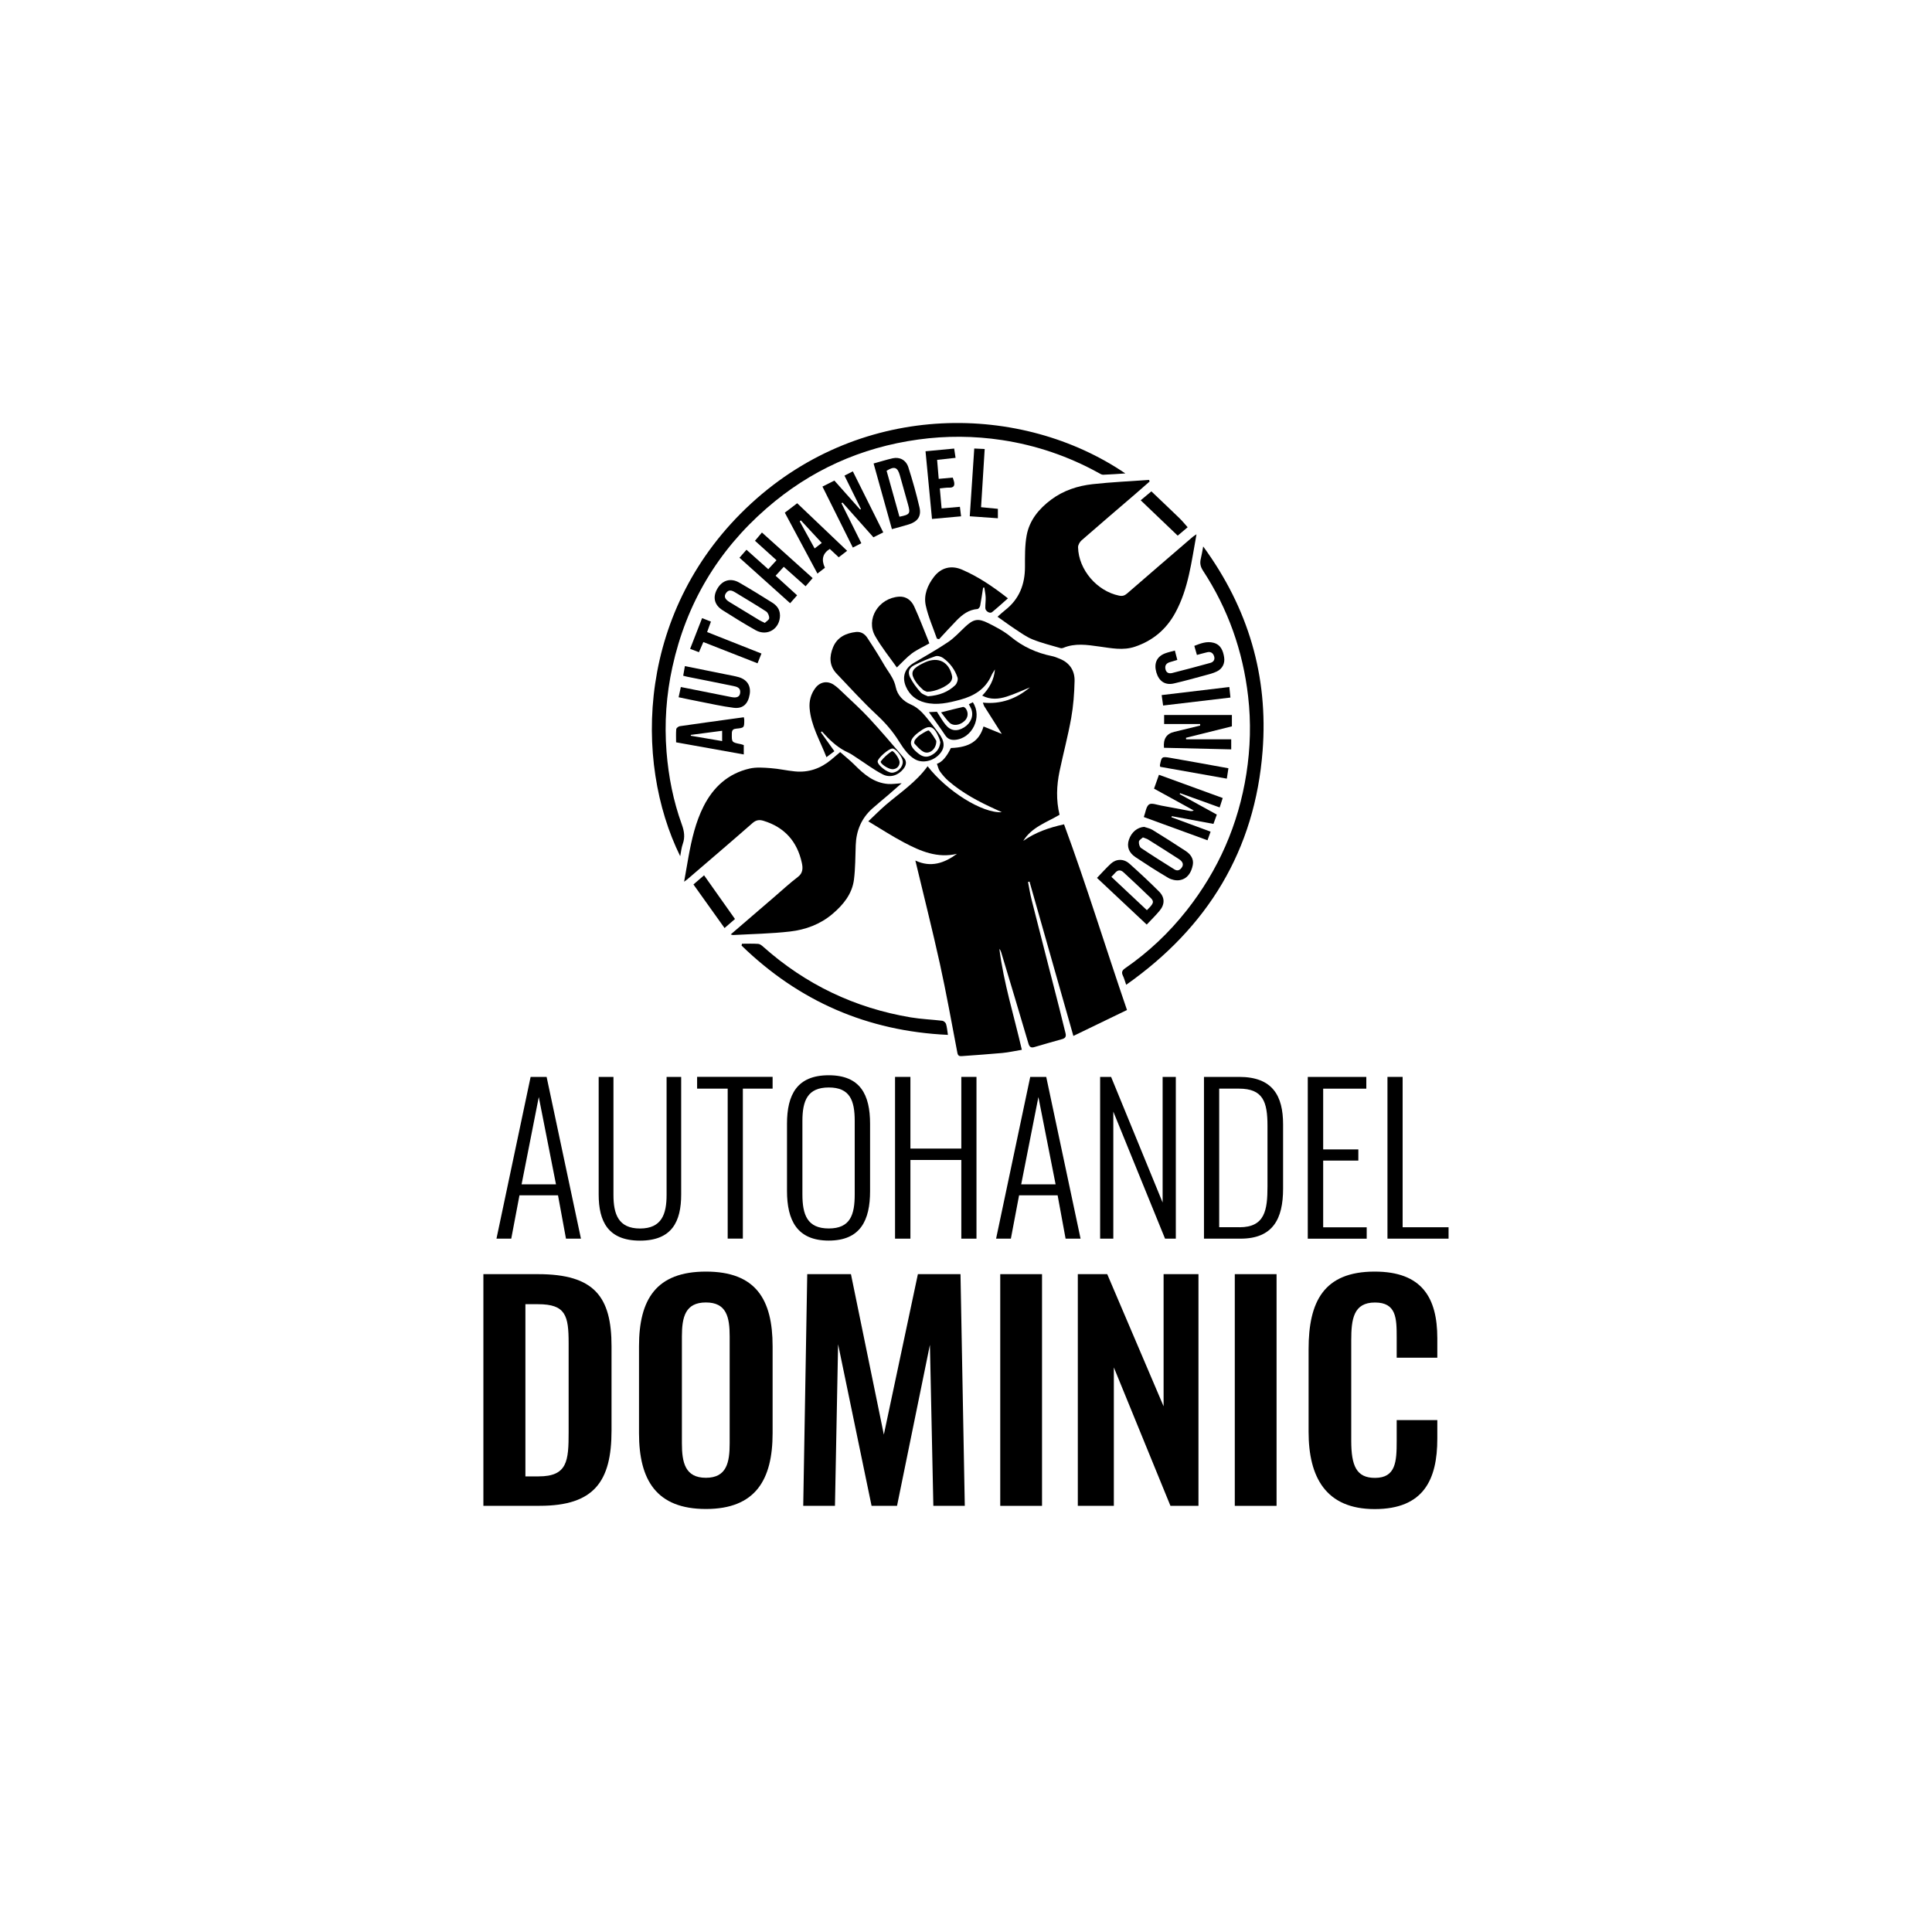 <svg xmlns="http://www.w3.org/2000/svg" id="a" viewBox="0 0 400 400"><path d="M189.53,178.17c3.2,1.5,5.98.54,8.61-1.4-4.04.97-7.57-.54-10.97-2.34-2.45-1.29-4.77-2.81-7.4-4.38,1.34-1.26,2.43-2.38,3.61-3.39,2.99-2.56,6.32-4.74,8.67-8.02,3.98,5.14,11.31,9.76,15.37,9.52-.59-.27-.93-.43-1.27-.59-3.48-1.57-6.85-3.35-9.76-5.86-.67-.58-1.26-1.27-1.78-1.99-.32-.44-.42-1.04-.63-1.58q1.56-.51,2.89-3.27c3.88-.13,5.89-1.48,6.76-4.46,1.2.49,2.42.99,3.78,1.54-1.31-2.06-2.46-3.86-3.6-5.68-.14-.23-.2-.5-.32-.8,3.76.38,6.94-.8,9.74-3.15-1.59.64-3.16,1.38-4.79,1.9-1.64.52-3.35.71-5.08-.2,1.49-1.55,2.46-3.29,2.63-5.42-.24.4-.52.78-.71,1.21-1.25,2.86-3.61,4.29-6.49,5.06-2.39.64-4.8,1.21-7.29.58-1.84-.47-3.19-1.55-3.95-3.32-.84-1.97-.23-3.77,1.61-4.86,2.38-1.42,4.81-2.77,7.11-4.32,1.3-.87,2.38-2.07,3.53-3.15,1.73-1.62,2.66-1.86,4.8-.79,1.62.81,3.27,1.67,4.65,2.81,2.53,2.09,5.37,3.37,8.55,4.02.56.11,1.11.35,1.65.57,2.05.84,3.08,2.48,3.03,4.59-.06,2.56-.25,5.14-.7,7.66-.66,3.7-1.64,7.34-2.41,11.02-.62,2.98-.74,5.98,0,9.01-2.68,1.59-5.77,2.55-7.51,5.4,2.5-1.75,5.29-2.74,8.44-3.42,4.64,12.58,8.58,25.46,13.03,38.44-3.71,1.79-7.36,3.56-11.1,5.37-3.08-10.85-6.08-21.4-9.08-31.95-.1.02-.2.05-.31.07.24,1.23.43,2.48.74,3.69,1.9,7.5,3.84,14.99,5.75,22.48.43,1.69.82,3.39,1.26,5.08.18.69.04,1.09-.69,1.29-1.92.52-3.82,1.09-5.73,1.64-.67.2-1.02.03-1.24-.72-1.85-6.3-3.75-12.6-5.64-18.89-.08-.25-.18-.49-.38-.71.89,7.06,3.03,13.83,4.65,20.89-1.39.23-2.72.53-4.06.66-2.8.26-5.61.44-8.41.65-.53.04-.77-.12-.88-.71-1.17-6.15-2.28-12.32-3.62-18.43-1.57-7.11-3.36-14.17-5.07-21.34ZM192.12,144.16c2.4-.18,4.18-.91,5.64-2.29.36-.34.64-1.14.49-1.58-.54-1.65-1.57-3.04-2.99-4.06-.42-.3-1.15-.52-1.6-.36-1.51.52-2.99,1.14-4.41,1.87-1.06.55-1.37,1.44-.81,2.53.56,1.11,1.33,2.13,2.16,3.06.43.48,1.19.66,1.52.83Z"></path><path d="M151.28,193.47c3.12-2.68,6.11-5.26,9.1-7.83,1.59-1.36,3.12-2.8,4.79-4.06,1.11-.83,1.07-1.89.84-2.94-.96-4.42-3.58-7.38-7.96-8.71-.83-.25-1.51-.17-2.24.47-4.47,3.92-8.99,7.77-13.49,11.64-.15.13-.31.23-.68.51.33-1.87.6-3.5.9-5.13.66-3.61,1.46-7.18,3.13-10.48,2.02-4,5.1-6.8,9.53-7.82,1.4-.32,2.93-.19,4.39-.08,1.67.12,3.32.51,4.99.67,2.84.28,5.34-.61,7.52-2.43.58-.48,1.14-.97,1.85-1.57,1.02.91,2.06,1.73,3,2.67,1.94,1.95,4,3.7,6.89,3.93.9.07,1.82-.09,2.84-.15-.92.8-1.82,1.6-2.72,2.38-1.12.96-2.27,1.89-3.37,2.87-2.24,2.01-3.31,4.56-3.42,7.55-.09,2.4-.07,4.81-.37,7.18-.39,2.97-2.22,5.19-4.43,7.07-2.54,2.16-5.59,3.28-8.81,3.65-3.91.45-7.86.51-11.8.73-.09,0-.18-.05-.45-.12Z"></path><path d="M247.72,110.63c-1.04,5.64-1.65,11.22-4.38,16.23-1.87,3.44-4.66,5.79-8.38,7.04-2.46.82-4.9.29-7.34-.04-2.52-.35-5.03-.76-7.49.28-.17.07-.4.09-.58.04-1.93-.57-3.91-1.05-5.77-1.8-1.31-.53-2.49-1.4-3.69-2.19-1.2-.79-2.35-1.65-3.56-2.5.52-.46,1.01-.93,1.55-1.35,2.94-2.28,4.13-5.33,4.13-8.99,0-2.16-.04-4.36.34-6.46.57-3.17,2.55-5.56,5.1-7.46,2.54-1.89,5.49-2.85,8.57-3.19,3.88-.43,7.79-.6,11.68-.88.04.11.08.22.12.33-1,.88-2,1.76-3.01,2.63-3.7,3.18-7.41,6.34-11.08,9.55-.38.33-.74.96-.73,1.44.11,4.66,3.93,9.08,8.49,10.01.7.14,1.14,0,1.66-.44,4.51-3.92,9.04-7.81,13.57-11.71.2-.17.43-.3.78-.54Z"></path><path d="M140.83,177.27c-9.72-19.72-9-51.29,14.73-73.07,23.24-21.33,56.04-20.72,77.43-6.18-1.61.1-3.1.22-4.58.27-.31.01-.64-.2-.94-.37-6.27-3.46-12.96-5.74-20.03-6.81-5.76-.87-11.54-.91-17.33-.11-11.88,1.64-22.36,6.37-31.38,14.22-10.1,8.78-16.63,19.75-19.51,32.85-1.28,5.8-1.69,11.67-1.22,17.59.41,5.14,1.4,10.18,3.16,15.03.5,1.38.7,2.64.2,4.04-.29.79-.35,1.66-.53,2.54Z"></path><path d="M233.17,203.91c-.28-.79-.43-1.39-.7-1.94-.33-.7-.12-1.09.49-1.51,4.84-3.34,9.07-7.34,12.71-11.95,6.59-8.36,10.73-17.79,12.38-28.32.83-5.32.98-10.67.36-16.01-1.08-9.41-4.16-18.13-9.36-26.06-.54-.83-.66-1.57-.43-2.48.18-.72.29-1.46.49-2.5,9.35,12.79,13.49,26.88,12.3,42.31-1.58,20.54-11.33,36.54-28.26,48.45Z"></path><path d="M177.26,130.84c1.01-.08,1.75.39,2.28,1.17.82,1.22,1.6,2.48,2.38,3.73.6.96,1.13,1.97,1.76,2.91.76,1.13,1.49,2.21,1.78,3.63.34,1.65,1.55,2.9,3.06,3.55,1.92.82,3.02,2.39,4.24,3.89.52.64,1,1.31,1.5,1.96,1.34,1.71,1.45,3.06.34,4.36-1.32,1.54-3.59,2.08-5.2,1.14-.61-.36-1.17-.86-1.63-1.39-.6-.7-1.13-1.47-1.62-2.26-1.29-2.09-2.86-3.89-4.67-5.57-2.89-2.68-5.53-5.63-8.26-8.48-1.56-1.63-1.53-3.56-.75-5.46.85-2.09,2.66-2.94,4.8-3.18ZM194.69,153.69c-.08-.29-.15-.63-.28-.94-1.1-2.59-1.99-2.82-4.22-1.14-2.14,1.61-2.12,2.8.03,4.46.82.63,1.65.8,2.58.31,1.07-.56,1.75-1.4,1.89-2.69Z"></path><path d="M169.96,151.62c.9,1.27,1.81,2.53,2.79,3.91-.46.35-.98.75-1.64,1.24-1.32-3.42-3.2-6.51-3.49-10.14-.12-1.51.26-2.94,1.18-4.17.96-1.29,2.48-1.58,3.82-.69.71.47,1.32,1.09,1.94,1.68,1.81,1.73,3.68,3.41,5.38,5.24,2.49,2.69,4.87,5.49,7.25,8.28.62.73.4,1.55-.18,2.26-1.04,1.29-2.71,1.88-4.24,1.1-1.87-.96-3.57-2.26-5.35-3.41-.6-.38-1.17-.82-1.81-1.11-1.89-.85-3.41-2.17-4.79-3.67-.22-.24-.43-.47-.65-.71-.07.06-.14.12-.22.17ZM186.91,157.72c-.01-.95-1.42-2.76-2.14-2.75-.77,0-3.04,1.99-3.06,2.68-.03.76,2.02,2.37,2.98,2.33,1.16-.04,2.24-1.14,2.22-2.26Z"></path><path d="M193.97,132.21c-.79-2.28-1.79-4.51-2.3-6.85-.47-2.15.36-4.2,1.71-5.95,1.45-1.87,3.53-2.45,5.8-1.47,3.38,1.46,6.42,3.52,9.5,5.94-1.14,1-2.19,1.97-3.29,2.86-.45.36-1.36-.19-1.39-.83-.02-.75.1-1.51.07-2.26-.03-.67-.18-1.34-.28-2.01-.08.01-.17.03-.25.04-.2,1.25-.37,2.51-.61,3.75-.05.26-.35.64-.55.66-1.81.14-3.13,1.14-4.32,2.36-1.24,1.27-2.43,2.59-3.64,3.89-.15-.04-.3-.08-.45-.12Z"></path><path d="M153.62,195.39c1.12,0,2.25-.05,3.37.03.35.02.73.33,1.02.59,8.78,7.82,18.98,12.69,30.56,14.63,2.16.36,4.36.44,6.54.7.29.04.68.39.76.67.2.67.25,1.39.39,2.25-16.7-.77-30.87-6.97-42.73-18.49.03-.13.06-.26.09-.38Z"></path><path d="M192.41,133.21c-1.25.7-2.52,1.27-3.61,2.07-1.08.8-1.98,1.83-3.12,2.91-1.44-2.05-3.15-4.15-4.48-6.48-1.99-3.48.66-7.9,4.96-8.18,1.45-.09,2.53.78,3.1,2.01,1.07,2.32,1.97,4.72,2.94,7.09.06.16.11.32.2.57Z"></path><path d="M236.81,169.17c.37-.99.47-2.18,1.09-2.62.53-.37,1.67.09,2.53.24,1.96.35,3.9.74,5.86,1.1.26.05.53.08.87-.09-2.71-1.49-5.43-2.98-8.23-4.52.34-.94.66-1.86,1.02-2.87,4.41,1.61,8.75,3.19,13.2,4.81-.2.64-.4,1.23-.63,1.95-2.77-1-5.48-1.97-8.19-2.95-.03.07-.06.14-.09.2,2.54,1.4,5.09,2.8,7.69,4.23-.24.66-.46,1.26-.7,1.93-2.91-.54-5.76-1.07-8.62-1.6-.02.07-.05.14-.07.22,2.68.99,5.35,1.98,8.1,2.99-.22.62-.41,1.16-.64,1.78-4.42-1.61-8.78-3.21-13.21-4.82Z"></path><path d="M182.86,110.23c-.74.37-1.35.67-2.03,1.01-2.14-2.4-4.27-4.79-6.4-7.19-.07.05-.15.09-.22.14,1.36,2.73,2.72,5.46,4.12,8.28-.61.31-1.12.57-1.76.9-2.09-4.21-4.17-8.38-6.29-12.63.87-.44,1.65-.83,2.47-1.24,1.8,2.03,3.56,4.01,5.33,5.99.06-.04.11-.07.17-.11-1.12-2.28-2.25-4.56-3.41-6.91.59-.3,1.09-.55,1.73-.88,2.1,4.21,4.17,8.37,6.3,12.64Z"></path><path d="M240.99,154.82q-.28-2.74,2.14-3.3c1.79-.42,3.57-.87,5.35-1.3,0-.11,0-.21-.01-.32h-7.45v-1.87h14.03v2.35c-3.18.79-6.34,1.58-9.5,2.37,0,.11.02.21.02.32h9.34v2.08c-4.66-.11-9.27-.22-13.93-.33Z"></path><path d="M237.42,191.43c-3.49-3.28-6.86-6.45-10.3-9.67,1-1.03,1.88-2.04,2.86-2.94,1.12-1.03,2.65-1.07,3.84-.02,2.1,1.87,4.16,3.79,6.15,5.78,1.22,1.22,1.22,2.66.11,3.98-.81.97-1.71,1.86-2.67,2.87ZM237.45,188.44c1.42-1.37,1.56-1.77.77-2.55-1.84-1.8-3.73-3.54-5.61-5.29-.56-.52-1.15-.54-1.7.08-.24.28-.5.54-.81.86,2.48,2.33,4.9,4.6,7.35,6.9Z"></path><path d="M165.03,123.26c-.49.56-.92,1.04-1.44,1.63-3.48-3.13-6.94-6.23-10.49-9.42.47-.53.93-1.05,1.45-1.65,1.52,1.36,2.99,2.68,4.51,4.03.59-.64,1.11-1.22,1.71-1.86-1.49-1.35-2.93-2.65-4.46-4.03.48-.57.93-1.1,1.44-1.71,3.5,3.15,6.97,6.27,10.5,9.44-.5.57-.96,1.11-1.46,1.69-1.52-1.35-3-2.67-4.52-4.03-.58.63-1.1,1.21-1.69,1.85,1.5,1.36,2.94,2.68,4.46,4.06Z"></path><path d="M180.87,95.96c1.39-.38,2.67-.79,3.96-1.08,1.44-.32,2.76.36,3.24,1.88.87,2.73,1.66,5.5,2.3,8.29.42,1.83-.37,2.93-2.18,3.51-1.14.36-2.3.65-3.53.99-1.26-4.51-2.5-8.98-3.79-13.59ZM186.22,106.98c2.17-.44,2.3-.63,1.78-2.53-.55-2.01-1.13-4.02-1.69-6.02-.48-1.72-1.15-1.96-2.75-.96.88,3.14,1.76,6.3,2.66,9.51Z"></path><path d="M236.9,171.2c.57.2,1.21.31,1.71.62,2.31,1.42,4.6,2.87,6.86,4.36,1.02.67,1.74,1.64,1.48,2.94-.31,1.53-1.09,2.84-2.74,3.11-.74.12-1.67-.09-2.32-.47-2.31-1.35-4.56-2.81-6.79-4.29-1.42-.94-1.84-2.21-1.37-3.62.53-1.57,1.74-2.56,3.17-2.66ZM236.62,173.38c-.29.28-.78.54-.82.86-.05.43.12,1.1.43,1.32,2.27,1.53,4.6,2.98,6.92,4.44.56.35,1.05.22,1.45-.29.52-.65.36-1.28-.54-1.86-2.1-1.36-4.21-2.69-6.33-4.02-.28-.18-.62-.26-1.09-.45Z"></path><path d="M161.49,127.36c.02,2.82-2.62,4.48-5.06,3.11-2.32-1.31-4.6-2.72-6.85-4.15-1.74-1.11-2.07-2.76-1.02-4.51,1.02-1.7,2.73-2.2,4.49-1.19,2.31,1.33,4.58,2.73,6.84,4.15.93.58,1.59,1.41,1.59,2.59ZM158.34,128.97c.32-.32.89-.63.91-.98.03-.46-.25-1.14-.62-1.39-2.12-1.38-4.3-2.66-6.46-3.98-.67-.41-1.33-.61-1.87.19-.45.66-.23,1.25.71,1.82,2.07,1.27,4.14,2.53,6.22,3.78.29.17.6.3,1.11.55Z"></path><path d="M140.5,144.36c.16-.76.31-1.41.46-2.12,3.55.71,7.02,1.41,10.5,2.09,1.13.22,1.72-.09,1.79-.94.09-1.04-.74-1.22-1.47-1.37-3.14-.65-6.3-1.27-9.45-1.9-.27-.05-.53-.13-.88-.22.12-.65.23-1.28.35-1.99,2.93.59,5.8,1.17,8.67,1.75.8.16,1.62.3,2.41.52,1.78.49,2.62,1.8,2.34,3.55-.33,2.01-1.4,3.05-3.33,2.81-2.4-.3-4.77-.85-7.15-1.31-1.37-.26-2.74-.56-4.23-.87Z"></path><path d="M162.48,106.15c.88-.67,1.69-1.29,2.57-1.96,3.46,3.29,6.87,6.55,10.34,9.85-.62.48-1.16.89-1.74,1.34-.64-.6-1.25-1.17-1.85-1.73q-2.2,1.37-1.01,3.9c-.46.36-.94.73-1.55,1.2-2.25-4.2-4.47-8.34-6.75-12.6ZM165.8,107.74c-.07.07-.14.14-.22.21,1.01,1.84,2.02,3.67,3.08,5.6.6-.46,1.13-.87,1.48-1.14-1.47-1.59-2.91-3.13-4.34-4.68Z"></path><path d="M153.99,154.25v1.95c-4.71-.84-9.35-1.68-14.01-2.51,0-.96-.05-1.85.03-2.72.02-.24.45-.58.73-.62,3.59-.53,7.19-1.01,10.78-1.51.81-.11,1.62-.23,2.48-.34.03.18.09.35.09.51,0,1.66,0,1.68-1.66,1.85-.6.06-.9.26-.91.95-.03,1.88-.06,1.88,1.86,2.26.2.04.39.12.61.19ZM143.03,152.14c0,.06,0,.13-.01.19,2.15.36,4.31.73,6.49,1.1v-2.13c-2.21.29-4.35.57-6.48.85Z"></path><path d="M243.24,134.68c.19.74.34,1.29.51,1.95-.55.16-1.06.31-1.57.47-.75.23-1.06.73-.87,1.5.18.74.75.89,1.37.74,2.65-.67,5.29-1.37,7.93-2.1.61-.17.98-.66.76-1.36-.22-.69-.7-1.01-1.43-.84-.69.16-1.38.36-2.13.56-.18-.62-.35-1.21-.54-1.88,1.32-.52,2.6-1.01,3.98-.64,1.52.4,1.99,1.67,2.2,3.05.18,1.23-.37,2.34-1.52,2.89-.76.37-1.6.58-2.43.8-2.14.58-4.29,1.18-6.45,1.68-1.82.42-3.1-.45-3.64-2.29-.54-1.86.08-3.27,1.79-3.93.63-.24,1.3-.38,2.04-.59Z"></path><path d="M198.74,104.93c.08.69.16,1.29.24,1.97-2.01.18-3.98.36-6.02.54-.45-4.73-.89-9.31-1.34-14.01,2-.19,3.92-.37,5.93-.56.1.68.19,1.24.29,1.92-1.3.14-2.48.27-3.82.42.11,1.29.21,2.57.33,3.93,1.03-.09,1.94-.17,2.91-.26.09.29.18.53.25.79.2.82,0,1.32-.98,1.29-.61-.02-1.22.09-1.95.16.13,1.43.25,2.77.37,4.14,1.3-.11,2.49-.22,3.78-.33Z"></path><path d="M147.19,128.7c-.27.73-.52,1.4-.79,2.16,3.75,1.48,7.46,2.95,11.25,4.45-.28.7-.53,1.32-.81,2.02-3.77-1.48-7.46-2.92-11.22-4.4-.3.7-.58,1.34-.91,2.1-.58-.22-1.14-.43-1.83-.69.83-2.13,1.63-4.18,2.48-6.36.62.24,1.2.47,1.84.72Z"></path><path d="M201.71,92.86c.75.04,1.36.07,2.16.1-.25,4.02-.5,8-.75,12.05,1.18.11,2.3.22,3.48.34v1.95c-1.94-.14-3.86-.27-5.82-.41.31-4.69.62-9.3.93-14.03Z"></path><path d="M152.17,190.27c-.63.55-1.3,1.13-2.16,1.87-2.17-3.04-4.27-5.98-6.44-9.02.85-.73,1.56-1.34,2.2-1.9,2.14,3.03,4.23,5.99,6.4,9.05Z"></path><path d="M254.33,159.06c-.11.72-.21,1.35-.33,2.15-4.63-.82-9.21-1.63-13.79-2.45-.03-.17-.08-.27-.06-.36.36-1.75.37-1.8,2.13-1.5,3.97.68,7.93,1.42,12.05,2.16Z"></path><path d="M254.52,142.25c.08.77.15,1.43.23,2.17-4.69.56-9.27,1.1-13.94,1.65-.1-.74-.19-1.4-.3-2.16,4.65-.55,9.23-1.1,14-1.67Z"></path><path d="M236.17,103.58c.7-.58,1.4-1.17,2.21-1.85,1.97,1.88,3.91,3.71,5.82,5.56.58.57,1.1,1.2,1.69,1.87-.73.62-1.41,1.19-2.06,1.74-2.55-2.43-5.06-4.83-7.67-7.33Z"></path><path d="M193.98,147.36c.65.99,1.14,1.9,1.78,2.68,1.06,1.31,2.37,1.46,3.83.57,1.44-.89,2.05-2.45,1.49-3.85-.12-.31-.31-.6-.49-.95.29-.15.56-.28.82-.42,2.04,3.04-.12,7.52-3.7,7.79-.85.06-1.5-.18-2.01-.94-1.06-1.59-2.19-3.13-3.38-4.8.69-.03,1.23-.06,1.66-.08Z"></path><path d="M194.83,147.49c1.74-.44,3.15-.81,4.57-1.13.16-.04.47.21.6.4.55.86.41,1.84-.31,2.51-.94.88-2.28,1.1-3.07.38-.61-.56-1.07-1.28-1.78-2.16Z"></path><path d="M191.98,143.24c-.14-.07-.59-.17-.9-.45-.55-.5-1.09-1.05-1.5-1.67-1.1-1.66-.87-2.48.87-3.46.36-.2.73-.38,1.1-.55,2.74-1.22,4.97-.07,5.58,2.92.07.34-.08.83-.3,1.11-.77,1.01-3.24,2.09-4.86,2.08Z"></path><path d="M193.85,153.4c.04,1.74-1.49,2.86-2.64,2.25-.72-.38-1.3-1.08-1.87-1.69-.12-.13-.04-.59.11-.78.31-.4.68-.79,1.11-1.06.57-.37,1.6-1.03,1.77-.86.71.67,1.18,1.61,1.53,2.14Z"></path><path d="M186.25,157.81c0,.85-.65,1.47-1.52,1.45-.89-.03-2.65-1.26-2.36-1.64.61-.81,1.42-1.52,2.27-2.09.35-.23,1.61,1.57,1.61,2.28Z"></path><path d="M100.08,263.8h11.31c11.67,0,15.22,4.68,15.22,14.92v17.47c0,10.54-3.61,15.57-14.86,15.57h-11.67v-47.97ZM111.51,305.67c5.98,0,6.22-3.2,6.22-9.18v-18.36c0-5.74-.59-8.11-6.34-8.11h-2.61v35.65h2.72Z"></path><path d="M132.3,296.73v-18c0-9.71,3.55-15.46,13.86-15.46s13.8,5.74,13.8,15.46v18c0,9.65-3.55,15.69-13.8,15.69s-13.86-5.98-13.86-15.69ZM151.07,298.8v-22.09c0-4.03-.65-7.05-4.92-7.05s-4.97,3.02-4.97,7.05v22.09c0,3.97.65,7.16,4.97,7.16s4.92-3.2,4.92-7.16Z"></path><path d="M167.12,263.8h9.06l6.81,33.22,7.05-33.22h8.82l.89,47.97h-6.51l-.71-33.34-6.81,33.34h-5.27l-6.93-33.46-.65,33.46h-6.57l.83-47.97Z"></path><path d="M207.09,263.8h8.65v47.97h-8.65v-47.97Z"></path><path d="M223.14,263.8h6.1l11.67,27.36v-27.36h7.22v47.97h-5.8l-11.72-28.66v28.66h-7.46v-47.97Z"></path><path d="M255.65,263.8h8.65v47.97h-8.65v-47.97Z"></path><path d="M270.93,296.43v-17.11c0-9.83,3.14-16.05,13.68-16.05,9.83,0,12.97,5.45,12.97,13.8v4.03h-8.41v-4.15c0-4.03-.06-7.28-4.5-7.28s-4.91,3.43-4.91,7.82v20.79c0,5.21,1.07,7.7,4.91,7.7,4.32,0,4.5-3.38,4.5-7.64v-4.32h8.41v3.85c0,8.47-2.84,14.57-12.97,14.57s-13.68-6.63-13.68-15.99Z"></path><path d="M109.86,222.96h3.31l7.11,33.49h-3.1l-1.65-8.97h-7.98l-1.7,8.97h-3.06l7.07-33.49ZM115.11,245.2l-3.56-18.07-3.56,18.07h7.11Z"></path><path d="M123.95,247.31v-24.35h3.06v24.44c0,3.93.99,6.95,5.5,6.95s5.5-3.02,5.5-6.95v-24.44h3.02v24.35c0,5.58-1.9,9.55-8.52,9.55s-8.56-3.97-8.56-9.55Z"></path><path d="M150.66,225.39h-6.33v-2.44h15.63v2.44h-6.16v31.05h-3.14v-31.05Z"></path><path d="M162.94,246.56v-13.89c0-6.08,2.11-10.05,8.64-10.05s8.56,4.01,8.56,10.05v13.93c0,6.04-1.98,10.25-8.56,10.25s-8.64-4.22-8.64-10.3ZM176.96,247.27v-15.17c0-4.26-.99-6.95-5.37-6.95s-5.46,2.69-5.46,6.95v15.17c0,4.22.99,7.07,5.46,7.07s5.37-2.85,5.37-7.07Z"></path><path d="M185.31,222.96h3.18v14.84h10.54v-14.84h3.14v33.49h-3.14v-16.29h-10.54v16.29h-3.18v-33.49Z"></path><path d="M213.3,222.96h3.31l7.11,33.49h-3.1l-1.65-8.97h-7.98l-1.7,8.97h-3.06l7.07-33.49ZM218.55,245.2l-3.56-18.07-3.56,18.07h7.11Z"></path><path d="M227.77,222.96h2.27l10.67,26.01v-26.01h2.73v33.49h-2.23l-10.71-26.3v26.3h-2.73v-33.49Z"></path><path d="M249.27,222.96h7.28c6.95,0,9.1,3.93,9.1,9.84v13.31c0,6.24-2.11,10.34-8.81,10.34h-7.57v-33.49ZM256.63,254.09c5.29,0,5.79-3.6,5.79-8.48v-12.49c0-5-.91-7.73-5.91-7.73h-4.09v28.69h4.22Z"></path><path d="M270.77,222.96h12.11v2.44h-8.93v12.57h7.28v2.32h-7.28v13.81h9.01v2.36h-12.2v-33.49Z"></path><path d="M287.26,222.96h3.14v31.13h9.51v2.36h-12.65v-33.49Z"></path></svg>
